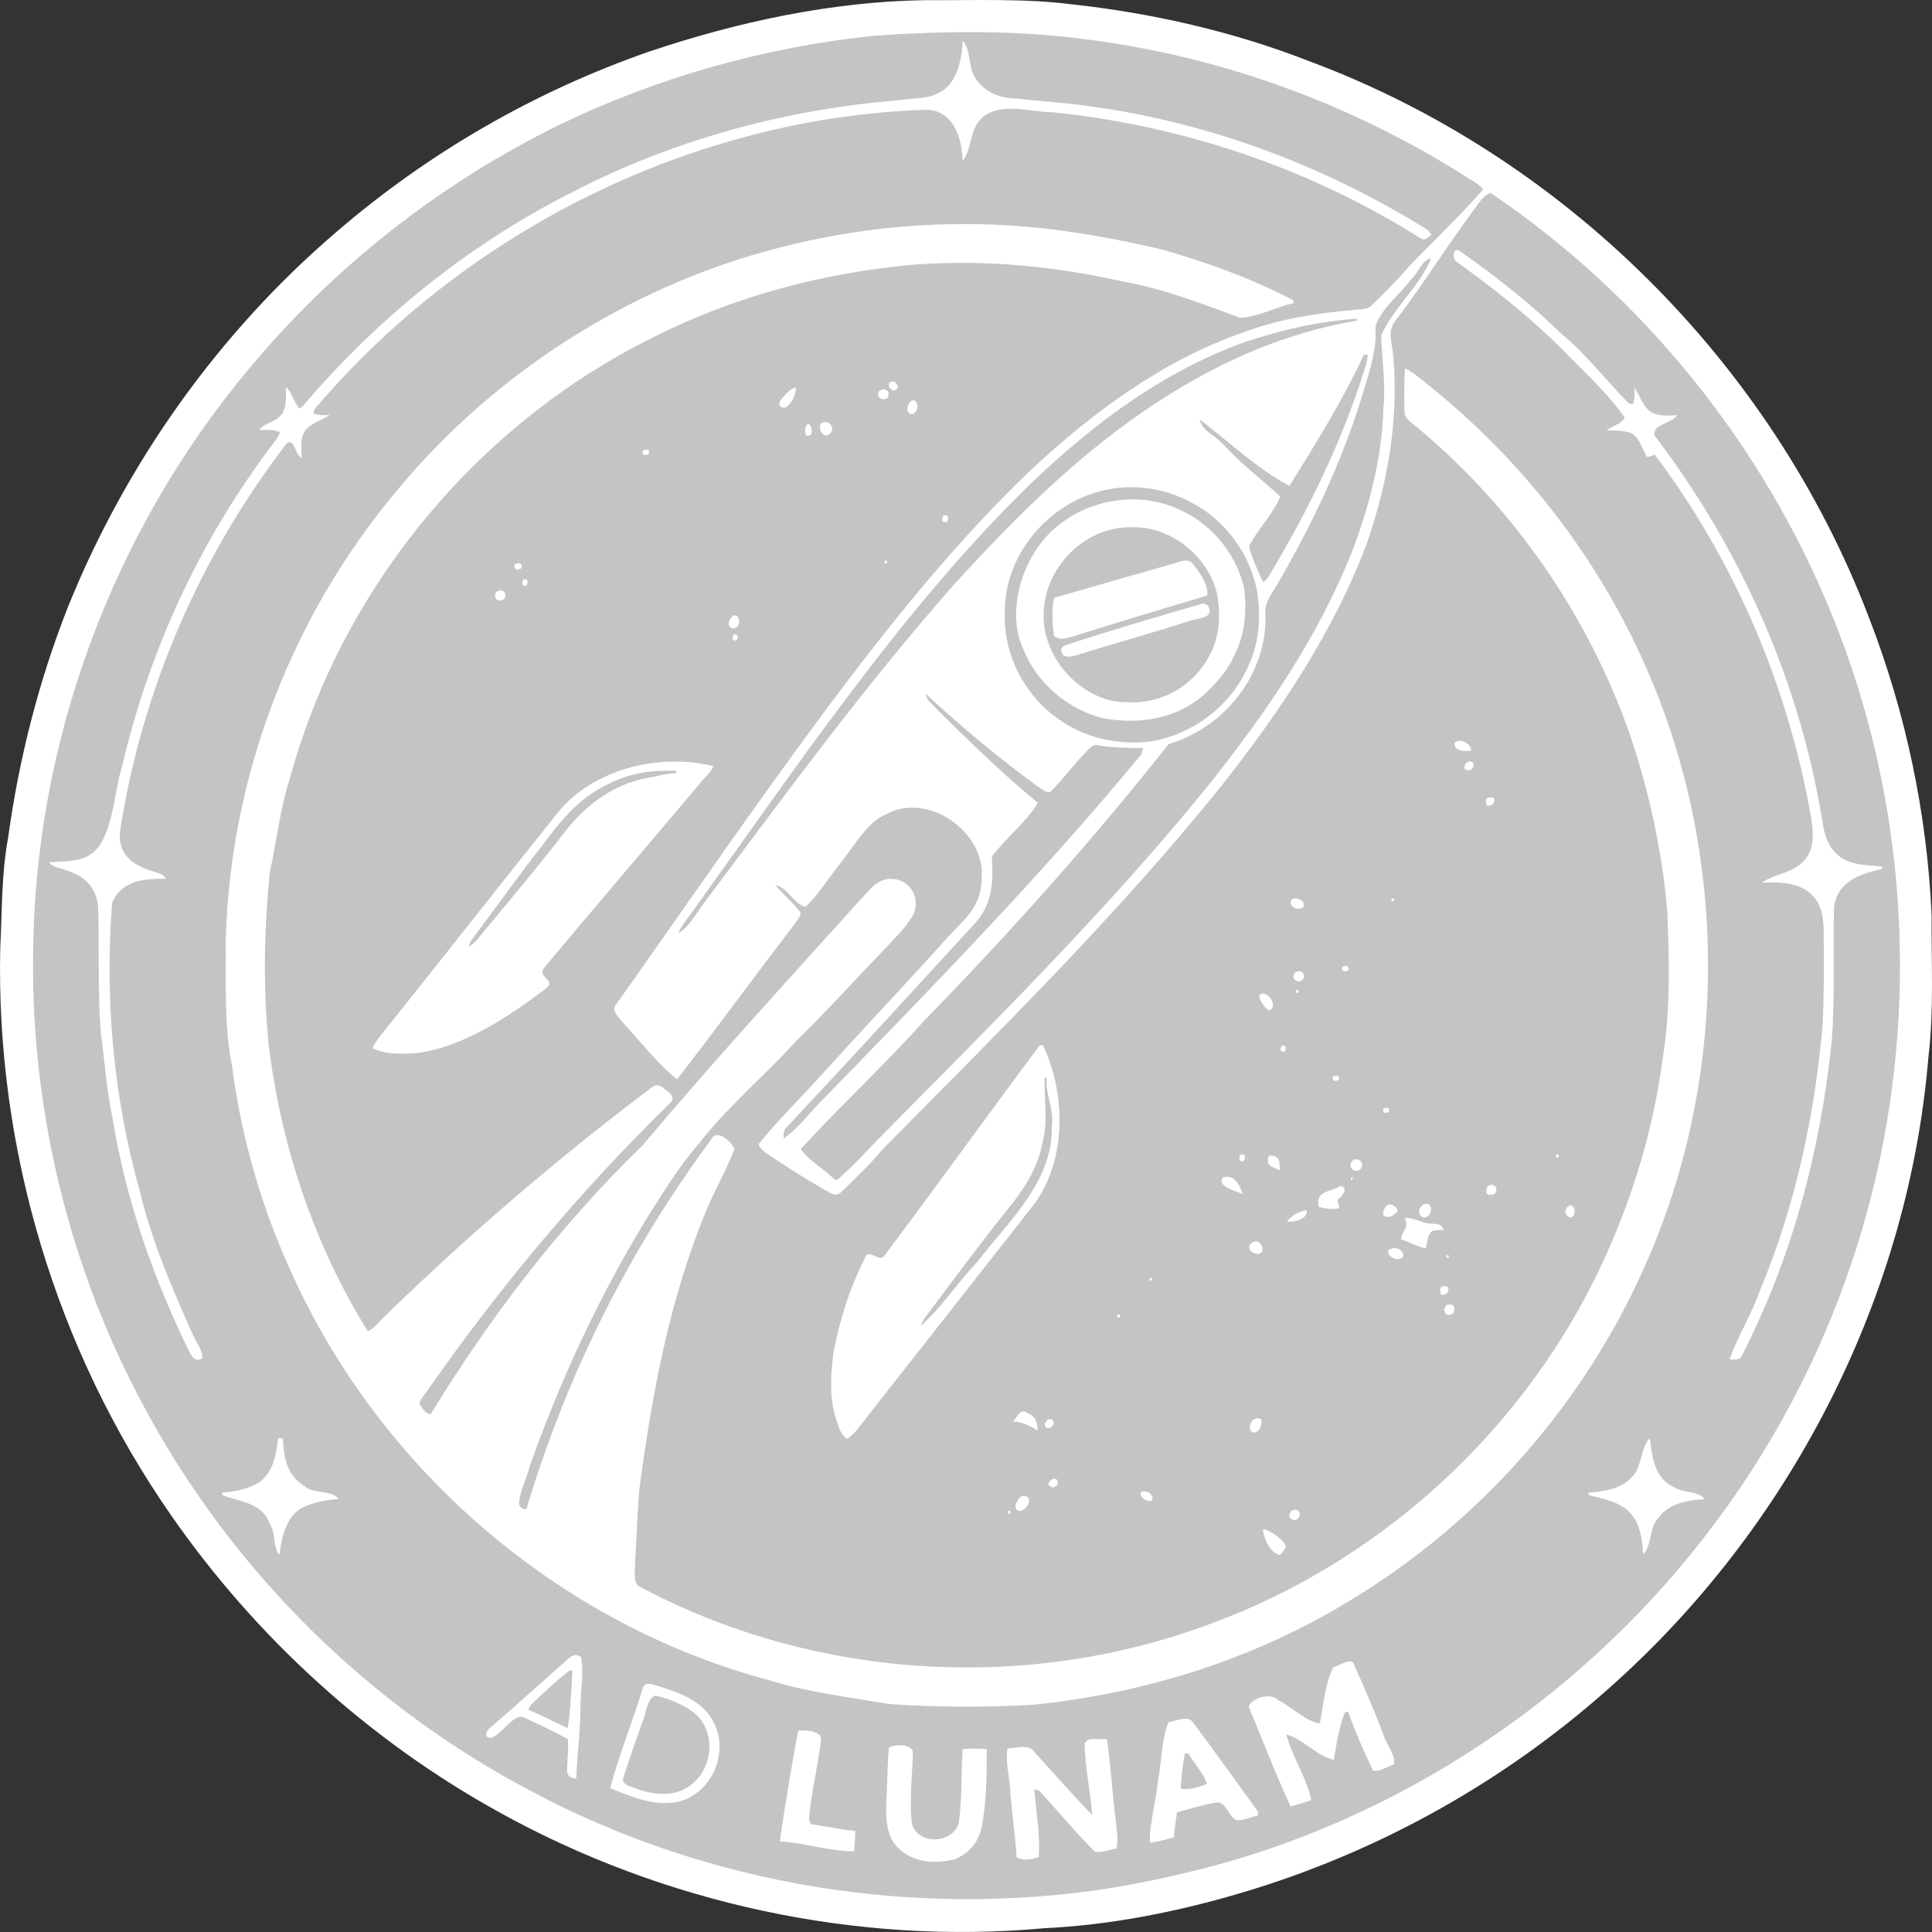 <svg width="80" height="80" viewBox="0 0 80 80" fill="none" xmlns="http://www.w3.org/2000/svg">
<rect x="0" y="0" width="80" height="80" fill="#333333" stroke="none"/>
<g clip-path="url(#clip0_1832_28910)">
<path d="M38.288 0.006C40.316 0.019 42.436 -0.074 44.426 0.184C47.757 0.551 51.079 1.311 54.202 2.53C64.738 6.45 73.356 15.027 77.37 25.523C78.912 29.474 79.799 33.698 79.986 37.932C79.969 39.864 80.084 41.837 79.853 43.754C79.046 53.559 74.302 62.916 67.042 69.531C62.559 73.638 57.16 76.686 51.328 78.4C48.707 79.172 45.977 79.713 43.244 79.843C35.494 80.556 27.474 78.816 20.669 75.04C15.271 72.06 10.58 67.788 7.069 62.722C2.321 55.89 -0.176 47.57 0.01 39.257C0.089 37.76 0.055 36.196 0.331 34.72C0.781 31.443 1.593 28.233 2.805 25.155C5.206 19.193 9.044 13.779 13.934 9.601C17.738 6.323 22.154 3.776 26.897 2.13C30.553 0.903 34.419 0.07 38.288 0.006Z" fill="white"/>
<path d="M36.201 1.479C39.019 1.284 41.906 1.239 44.713 1.598C50.405 2.272 55.903 4.266 60.74 7.338C60.965 7.492 61.257 7.622 61.41 7.849C60.441 8.956 59.344 9.991 58.323 11.052C57.863 11.599 57.354 12.095 56.847 12.596C56.626 12.842 56.361 12.795 56.062 12.834C54.536 12.967 53.002 13.197 51.56 13.737C48.152 14.9 45.205 17.102 42.598 19.543C39.138 22.871 36.104 26.776 33.271 30.645C30.615 34.273 28.095 37.949 25.498 41.608C25.309 41.869 25.623 42.113 25.765 42.312C26.497 43.097 27.201 44.024 28.033 44.694C29.537 42.768 31.275 40.386 32.841 38.344C32.945 38.18 33.168 37.981 33.142 37.775C32.832 37.363 32.431 37.045 32.105 36.649C32.605 36.736 32.873 37.452 33.358 37.548C33.906 37.039 34.381 36.248 34.869 35.654C35.408 34.988 35.9 34.041 36.713 33.706C38.444 32.769 40.856 34.481 40.644 36.419C40.627 37.73 39.675 38.24 38.938 39.154C37.197 41.065 35.421 42.951 33.687 44.868C32.919 45.693 32.111 46.506 31.407 47.386C31.468 47.522 31.568 47.639 31.704 47.734C32.497 48.277 33.31 48.782 34.139 49.266C34.358 49.37 34.561 49.571 34.801 49.393C35.406 48.801 36.027 48.216 36.571 47.567C41.363 42.711 46.358 37.807 50.622 32.481C53.024 29.436 55.275 26.079 56.626 22.422C57.477 19.927 57.927 17.337 57.687 14.696C57.651 14.204 57.441 13.758 57.75 13.321C59.021 11.663 60.097 9.892 61.368 8.233C61.472 8.108 61.593 8.029 61.731 7.995C68.047 12.263 73.015 18.434 75.873 25.5C78.966 33.098 79.507 41.729 77.449 49.664C76.23 54.369 74.125 58.837 71.244 62.757C66.686 69.012 60.235 73.84 52.939 76.424C50.703 77.217 48.377 77.775 46.041 78.174C37.888 79.459 29.361 78.074 22.067 74.207C15.284 70.658 9.62 65.054 5.996 58.309C2.907 52.623 1.307 46.105 1.369 39.635C1.405 30.785 4.636 22.033 10.324 15.254C13.831 11.037 18.212 7.607 23.13 5.184C27.242 3.197 31.661 1.95 36.201 1.479Z" fill="#C4C4C4"/>
<path d="M39.861 1.68C40.213 2.05 40.084 2.847 40.411 3.267C40.786 3.829 41.416 4.077 42.074 4.077C42.876 4.177 43.684 4.215 44.484 4.319C49.62 4.913 54.617 6.731 59.006 9.453C59.131 9.52 59.219 9.609 59.267 9.722C58.998 9.932 59.002 9.989 58.682 9.779C54.129 6.932 48.924 5.195 43.586 4.648C42.668 4.644 41.524 4.228 40.737 4.818C40.114 5.305 40.273 6.158 39.859 6.665C39.833 5.694 39.466 4.521 38.291 4.546C28.714 4.879 19.392 9.516 13.167 16.779C13.055 16.879 12.991 16.994 12.974 17.123C13.19 17.184 13.413 17.204 13.646 17.184C13.313 17.416 12.961 17.483 12.668 17.787C12.406 18.13 12.482 18.563 12.492 18.964C12.202 18.83 12.223 18.147 11.884 18.345C8.304 22.982 5.888 28.543 4.984 34.332C4.859 35.168 5.266 35.681 6.019 35.966C6.238 36.097 6.79 36.133 6.864 36.388C5.971 36.38 5.035 36.449 4.643 37.387C4.333 41.364 4.698 45.42 5.773 49.266C6.263 51.317 7.097 53.292 7.961 55.211C8.069 55.523 8.442 55.935 8.366 56.257C8.071 56.41 7.927 56.149 7.814 55.922C6.319 52.863 5.19 49.609 4.651 46.241C4.401 45.096 4.337 43.916 4.172 42.758C4.046 41.071 4.112 39.415 4.068 37.737C4.08 36.997 3.701 36.405 3.007 36.142C2.733 35.976 2.207 35.957 2.027 35.705C2.833 35.637 3.616 35.739 4.136 34.992C4.712 34.078 4.738 32.769 5.052 31.74C6.179 26.938 8.271 22.388 11.249 18.451C11.389 18.268 11.529 18.109 11.591 17.884C11.304 17.782 11.024 17.793 10.725 17.81C10.925 17.522 11.313 17.509 11.565 17.258C11.915 16.949 11.818 16.448 11.847 16.032C12.098 16.245 12.151 16.652 12.391 16.911L12.512 16.847C15.611 13.195 19.383 10.14 23.661 7.976C27.863 5.791 32.542 4.521 37.254 4.147C37.805 4.05 38.367 4.116 38.836 3.861C39.63 3.532 39.834 2.438 39.861 1.68Z" fill="white"/>
<path d="M39.991 9.28C42.749 9.27 45.437 9.705 48.116 10.332C49.992 10.865 51.803 11.525 53.537 12.424L53.566 12.551C52.835 12.721 52.09 13.12 51.349 13.162C49.784 12.579 48.242 11.976 46.591 11.677C43.733 11.031 40.835 10.74 37.905 10.954C34.124 11.283 30.41 12.258 27.019 13.983C19.714 17.598 14.13 24.39 11.996 32.257C11.595 33.496 11.451 34.875 11.169 36.133C10.935 38.492 10.889 40.864 11.122 43.227C11.627 47.42 12.998 51.535 15.231 55.126C15.501 55.01 15.698 54.721 15.912 54.524C19.341 51.181 22.979 48.061 26.798 45.17C26.998 45.017 27.166 44.832 27.424 45.014C27.637 45.203 28.063 45.405 27.715 45.708C24.026 49.308 20.707 53.281 17.754 57.502C17.631 57.695 17.402 57.907 17.368 58.136C17.48 58.291 17.62 58.563 17.837 58.552C20.294 54.528 23.215 50.721 26.601 47.433C29.495 43.999 32.569 40.641 35.582 37.304C35.989 36.894 36.309 36.349 36.963 36.394C37.705 36.438 38.113 37.194 37.831 37.858C37.504 38.43 36.98 38.912 36.539 39.398C35.353 40.617 34.231 41.875 33.013 43.059C31.701 44.506 30.161 45.791 28.962 47.327C28.097 48.311 27.409 49.459 26.711 50.564C24.766 53.773 23.179 57.188 21.932 60.725C21.804 61.238 21.505 61.764 21.494 62.292C21.562 62.445 21.664 62.51 21.798 62.485C23.442 57 26.009 51.824 29.421 47.225C29.671 46.686 30.291 47.269 30.412 47.585C30.123 48.343 29.712 49.075 29.376 49.821C27.751 53.597 26.992 57.716 26.461 61.774C26.391 62.78 26.351 63.788 26.293 64.797C26.298 65.058 26.221 65.478 26.433 65.671C33.66 69.549 42.502 70.111 50.17 67.22C57.593 64.487 63.74 58.607 66.79 51.306C67.794 48.934 68.499 46.455 68.836 43.901C69.18 41.879 69.118 39.779 69.04 37.735C68.819 35.206 68.278 32.724 67.459 30.323C65.74 25.478 62.734 21.111 58.803 17.797C58.603 17.606 58.198 17.398 58.16 17.11C58.136 16.495 58.143 15.875 58.173 15.26C58.491 15.383 58.765 15.648 59.036 15.854C63.103 19.085 66.356 23.302 68.36 28.102C71.594 35.775 71.513 44.83 68.108 52.43C65.59 58.124 61.304 62.996 55.983 66.223C52.001 68.679 47.478 70.104 42.836 70.586C40.833 70.707 38.817 70.696 36.814 70.561C35.132 70.272 33.454 70.075 31.818 69.568C23.171 67.243 15.8 60.917 12.102 52.772C10.844 50.052 9.987 47.1 9.607 44.126C9.263 42.427 9.369 40.605 9.348 38.878C9.535 32.147 12.068 25.54 16.384 20.374C20.075 15.894 25.065 12.518 30.587 10.738C33.615 9.779 36.812 9.264 39.991 9.28Z" fill="white"/>
<path d="M60.501 10.436C61.965 11.461 63.38 12.577 64.659 13.826C65.69 14.677 66.513 15.761 67.451 16.711L67.623 16.734C67.686 16.514 67.699 16.282 67.665 16.038C67.933 16.387 67.992 16.823 68.404 17.086C68.726 17.248 69.097 17.205 69.445 17.192C69.244 17.54 68.384 17.555 68.522 18.052C72.114 22.769 74.571 28.337 75.494 34.2C75.587 34.733 75.793 35.217 76.26 35.522C76.746 35.847 77.382 35.815 77.957 35.887L77.91 35.987C76.996 36.196 76.094 36.491 75.942 37.556C75.897 39.387 75.99 41.218 75.853 43.048C75.39 47.641 74.206 52.114 72.078 56.225C71.951 56.302 71.796 56.319 71.615 56.276C71.974 55.307 72.538 54.403 72.882 53.419C74.338 49.934 75.133 46.234 75.468 42.48C75.53 41.152 75.532 39.824 75.513 38.494C75.496 37.972 75.441 37.493 75.063 37.096C74.575 36.529 73.646 36.517 72.957 36.551C73.432 36.192 74.287 36.156 74.739 35.599C75.138 35.106 75.082 34.544 75.012 33.954C74.068 28.48 71.86 23.263 68.518 18.824C68.421 18.875 68.316 18.907 68.202 18.923C67.971 18.533 67.92 18.175 67.551 17.935C67.213 17.818 66.88 17.827 66.528 17.818C66.795 17.602 67.079 17.606 67.277 17.301C66.649 16.378 65.796 15.589 65.015 14.796C63.589 13.317 61.947 12.01 60.28 10.814C60.112 10.636 60.182 10.175 60.501 10.436Z" fill="white"/>
<path d="M59.256 10.701C58.804 11.846 57.671 12.765 57.189 13.906C57.225 14.899 57.389 15.936 57.282 16.925C57.231 18.944 56.691 21.008 55.967 22.885C54.558 26.404 52.483 29.425 50.147 32.382C45.936 37.604 41.076 42.403 36.363 47.171C35.816 47.744 35.267 48.334 34.672 48.855L34.558 48.838C34.119 48.399 33.512 48.079 33.156 47.58C34.806 45.782 36.639 44.083 38.269 42.265C41.806 38.633 45.247 34.794 48.386 30.814C50.71 30.125 52.49 27.902 52.394 25.443C52.352 24.911 52.662 24.606 52.903 24.175C54.314 21.748 55.543 19.165 56.374 16.481C56.663 15.491 57.024 14.574 56.954 13.52C57.178 12.78 57.987 12.175 58.445 11.553C58.719 11.322 58.886 10.747 59.256 10.701Z" fill="#C4C4C4"/>
<path d="M56.18 13.197L56.176 13.279C52.688 13.875 49.618 15.392 46.756 17.452C44.082 19.392 41.816 21.677 39.593 24.104C35.776 28.419 32.475 32.96 29.026 37.561C28.769 37.924 28.497 38.414 28.098 38.632C28.136 38.507 28.19 38.401 28.264 38.314C32.753 32.109 37.272 25.251 42.788 19.919C45.392 17.467 48.186 15.364 51.589 14.149C53.091 13.655 54.599 13.303 56.18 13.197Z" fill="#C4C4C4"/>
<path d="M56.472 14.693L56.631 14.682C56.629 14.93 56.533 15.187 56.463 15.423C55.559 18.278 54.227 21.016 52.699 23.587C52.585 23.755 52.492 24.024 52.298 24.107C52.093 23.638 51.836 23.112 51.717 22.624C52.08 21.91 52.71 21.299 53.017 20.56C52.22 19.837 51.369 19.186 50.642 18.39C50.347 18.044 49.75 17.835 49.68 17.37C50.875 18.284 52.061 19.413 53.389 20.119C54.501 18.348 55.587 16.592 56.472 14.693Z" fill="#C4C4C4"/>
<path d="M36.839 15.829C37.132 15.674 37.342 16.171 36.975 16.167C36.811 16.075 36.765 15.961 36.839 15.829Z" fill="white"/>
<path d="M32.965 16.045C32.931 16.38 32.821 16.652 32.553 16.868C32.327 16.911 32.24 16.824 32.291 16.609C32.458 16.408 32.693 16.081 32.965 16.045Z" fill="white"/>
<path d="M36.396 16.187L36.579 16.111L36.761 16.189C36.975 16.652 36.184 16.643 36.396 16.187Z" fill="white"/>
<path d="M37.753 16.583C38.096 16.502 38.037 17.186 37.721 17.147C37.454 17.05 37.591 16.712 37.753 16.583Z" fill="white"/>
<path d="M33.596 17.696C33.647 17.963 33.579 18.074 33.394 18.033C33.248 17.872 33.401 17.308 33.596 17.696Z" fill="white"/>
<path d="M33.987 17.546C34.251 17.317 34.62 17.686 34.384 17.944C34.134 18.209 33.845 17.787 33.987 17.546Z" fill="white"/>
<path d="M26.611 18.661C26.809 18.576 26.898 18.62 26.874 18.792C26.671 18.887 26.582 18.843 26.611 18.661Z" fill="white"/>
<path d="M27.574 19.084C27.625 19.135 27.625 19.135 27.574 19.084Z" fill="white"/>
<path d="M49.348 20.813C50.752 21.551 51.775 22.956 52.059 24.515C52.227 25.58 52.132 26.672 51.657 27.65C50.943 29.228 49.439 30.367 47.744 30.688C46.484 30.872 45.107 30.615 44.036 29.915C42.474 28.936 41.504 27.103 41.609 25.257C41.636 22.928 43.414 20.856 45.65 20.317C46.879 20.009 48.238 20.209 49.348 20.813Z" fill="#C4C4C4"/>
<path d="M48.601 20.998C50.042 21.555 51.143 22.814 51.51 24.315C51.637 25.274 51.567 26.248 51.117 27.118C50.844 27.775 50.313 28.344 49.795 28.819C48.639 29.784 47.15 30.002 45.699 29.744C44.233 29.402 42.909 28.263 42.363 26.861C41.788 25.596 42.134 23.965 42.862 22.83C44.041 20.957 46.556 20.192 48.601 20.998Z" fill="white"/>
<path d="M39.074 21.337C39.263 21.316 39.308 21.411 39.21 21.62C39.01 21.643 38.964 21.549 39.074 21.337Z" fill="white"/>
<path d="M37.41 21.924C37.465 21.981 37.465 21.981 37.41 21.924Z" fill="white"/>
<path d="M46.799 21.834C48.416 21.754 49.958 22.959 50.374 24.503C50.576 25.468 50.512 26.463 49.986 27.317C49.297 28.489 47.968 29.186 46.61 29.074C45.643 29.085 44.695 28.508 44.086 27.788C43.541 27.148 43.191 26.295 43.216 25.447C43.224 23.538 44.867 21.824 46.799 21.834Z" fill="#C4C4C4"/>
<path d="M23.781 23.23C23.876 23.325 23.876 23.325 23.781 23.23Z" fill="white"/>
<path d="M36.629 23.219L36.729 23.221V23.321L36.629 23.319V23.219Z" fill="white"/>
<path d="M49.428 23.392C49.68 23.721 50.056 24.224 49.986 24.657C48.161 25.213 46.301 25.758 44.483 26.335C44.173 26.418 43.944 26.54 43.645 26.341C43.579 25.809 43.534 25.285 43.647 24.754C45.259 24.292 46.886 23.827 48.497 23.363C48.8 23.294 49.205 23.048 49.428 23.392Z" fill="white"/>
<path d="M21.305 23.379L21.452 23.311L21.6 23.381L21.598 23.526C21.378 23.634 21.28 23.583 21.305 23.379Z" fill="white"/>
<path d="M21.673 23.994C21.845 23.971 21.889 24.056 21.802 24.251C21.628 24.274 21.586 24.189 21.673 23.994Z" fill="white"/>
<path d="M20.535 24.52L20.703 24.431L20.886 24.503C21.108 24.965 20.33 25.005 20.535 24.52Z" fill="white"/>
<path d="M49.83 24.982L50.019 25.073C50.303 25.61 49.627 25.593 49.3 25.697C47.819 26.182 46.31 26.588 44.825 27.056C44.588 27.116 44.212 27.294 44.006 27.109C43.898 26.923 43.934 26.793 44.117 26.719C46.003 26.093 47.925 25.54 49.83 24.982Z" fill="white"/>
<path d="M30.374 25.483C30.705 25.434 30.681 26.053 30.346 26.024C30.055 25.954 30.187 25.593 30.374 25.483Z" fill="white"/>
<path d="M31.206 25.553C31.181 25.527 31.181 25.527 31.206 25.553Z" fill="white"/>
<path d="M30.377 26.271C30.545 26.249 30.587 26.332 30.5 26.519C30.329 26.54 30.29 26.459 30.377 26.271Z" fill="white"/>
<path d="M38.331 28.729C39.792 30.083 41.318 31.358 42.928 32.535C43.083 32.624 43.344 32.902 43.522 32.762C43.993 32.287 44.392 31.744 44.853 31.26C45.031 31.099 45.194 30.791 45.472 30.863C46.093 30.959 46.709 30.976 47.337 30.974L47.265 31.226C43.109 36.275 38.396 41.086 33.831 45.774C33.404 46.24 32.974 46.779 32.456 47.138C32.43 46.978 32.452 46.843 32.52 46.735C35.146 43.937 37.739 41.101 40.333 38.275C41.089 37.475 41.146 36.521 41.07 35.477C41.625 34.714 42.504 34.043 42.977 33.241C41.528 32.058 40.183 30.736 38.85 29.425C38.657 29.201 38.371 29.029 38.331 28.729Z" fill="#C4C4C4"/>
<path d="M60.113 29.111C60.153 29.155 60.153 29.155 60.113 29.111Z" fill="white"/>
<path d="M60.246 30.744C60.449 30.55 60.954 30.804 60.91 31.08C60.687 31.129 60.129 31.095 60.246 30.744Z" fill="white"/>
<path d="M29.541 31.722C29.458 31.955 29.231 32.133 29.079 32.324C26.942 34.863 24.704 37.474 22.582 40.016C22.134 40.485 23.113 40.546 22.582 40.953C21.065 42.093 19.211 43.34 17.297 43.601C16.707 43.643 15.967 43.683 15.434 43.403C15.502 43.202 15.653 43.02 15.78 42.854C18.277 39.74 20.736 36.588 23.236 33.478C24.759 31.785 27.373 31.194 29.541 31.722Z" fill="white"/>
<path d="M60.833 31.525C61.217 31.537 60.939 32.051 60.661 31.853C60.606 31.707 60.663 31.599 60.833 31.525Z" fill="white"/>
<path d="M61.85 31.797C61.826 31.771 61.826 31.771 61.85 31.797Z" fill="white"/>
<path d="M28 31.919V32.021C27.578 32.015 27.165 32.164 26.749 32.223C25.427 32.473 24.336 33.285 23.496 34.308C22.293 35.873 21.022 37.377 19.764 38.898C19.662 39.021 19.542 39.119 19.406 39.197L19.488 38.975C20.488 37.649 21.444 36.291 22.473 34.985C23.244 33.939 24.02 32.999 25.234 32.445C26.097 32.002 27.039 31.881 28 31.919Z" fill="#C4C4C4"/>
<path d="M61.238 33.072C61.308 33.144 61.308 33.144 61.238 33.072Z" fill="white"/>
<path d="M61.865 33.043C61.907 33.272 61.807 33.378 61.563 33.359C61.474 33.062 61.574 32.956 61.865 33.043Z" fill="white"/>
<path d="M53.484 37.24C53.683 37.122 54.077 37.285 53.969 37.554C53.749 37.743 53.312 37.54 53.484 37.24Z" fill="white"/>
<path d="M57.621 37.205L57.725 37.207V37.311H57.621V37.205Z" fill="white"/>
<path d="M58.586 39.5C58.665 39.581 58.665 39.581 58.586 39.5Z" fill="white"/>
<path d="M55.57 40.046C55.777 39.949 55.865 39.993 55.837 40.178C55.635 40.261 55.546 40.218 55.57 40.046Z" fill="white"/>
<path d="M53.65 40.25C53.831 40.18 53.949 40.227 54.003 40.394C53.977 40.84 53.313 40.59 53.65 40.25Z" fill="white"/>
<path d="M53.656 40.996H53.77L53.768 41.11H53.656V40.996Z" fill="white"/>
<path d="M52.161 41.179C52.527 40.956 52.975 41.775 52.519 41.836C52.371 41.701 52.084 41.391 52.161 41.179Z" fill="white"/>
<path d="M43.051 43.291L43.18 43.275C44.156 45.307 44.177 48.122 42.747 49.959C40.339 53.032 37.912 56.104 35.508 59.177C35.387 59.334 35.241 59.468 35.073 59.583C34.789 59.387 34.734 59.095 34.63 58.787C34.325 57.875 34.394 56.844 34.528 55.906C34.81 54.534 35.224 53.21 35.88 51.969C36.12 51.81 36.434 52.286 36.631 51.976C38.774 49.138 40.929 46.117 43.051 43.291Z" fill="white"/>
<path d="M53.073 43.297C53.241 43.274 53.283 43.357 53.196 43.544C53.026 43.565 52.984 43.484 53.073 43.297Z" fill="white"/>
<path d="M43.254 44.645L43.348 44.617C43.269 45.33 43.66 45.904 43.554 46.638C43.598 48.944 41.776 50.542 40.484 52.232C39.675 53.083 38.999 54.118 38.137 54.9C38.176 54.746 38.252 54.608 38.362 54.481C39.502 52.962 40.62 51.445 41.812 49.965C42.444 49.182 42.966 48.352 43.161 47.349C43.399 46.462 43.236 45.538 43.254 44.645Z" fill="#C4C4C4"/>
<path d="M55.187 44.588C55.386 44.497 55.471 44.538 55.444 44.716C55.25 44.799 55.164 44.756 55.187 44.588Z" fill="white"/>
<path d="M62.355 45.543C62.448 45.638 62.448 45.638 62.355 45.543Z" fill="white"/>
<path d="M57.273 45.912C57.462 45.827 57.544 45.868 57.519 46.039C57.332 46.12 57.251 46.078 57.273 45.912Z" fill="white"/>
<path d="M51.36 47.806C51.555 47.777 51.602 47.87 51.5 48.084C51.318 48.106 51.271 48.014 51.36 47.806Z" fill="white"/>
<path d="M52.545 47.855C53.006 47.817 52.98 48.105 53.002 48.462C52.7 48.309 52.38 48.3 52.545 47.855Z" fill="white"/>
<path d="M64.43 47.815H64.543V47.928H64.43V47.815Z" fill="white"/>
<path d="M56.101 48.005C56.415 47.967 56.531 48.351 56.226 48.481C55.914 48.521 55.793 48.131 56.101 48.005Z" fill="white"/>
<path d="M50.631 48.755C51.14 48.606 51.308 49.069 51.467 49.444C51.227 49.328 50.37 49.145 50.631 48.755Z" fill="white"/>
<path d="M55.926 48.76L56.022 48.758C55.983 48.916 55.95 48.916 55.926 48.76Z" fill="white"/>
<path d="M55.502 49.103C55.893 49.2 55.532 49.555 55.379 49.697C55.407 49.809 55.434 49.919 55.46 50.028C55.142 50.1 54.915 50.041 54.611 49.975C54.422 49.304 55.097 49.381 55.502 49.103Z" fill="white"/>
<path d="M61.587 49.128L61.744 49.047C61.973 49.096 62.024 49.226 61.896 49.436C61.584 49.548 61.481 49.446 61.587 49.128Z" fill="white"/>
<path d="M57.433 49.903C57.584 49.795 57.928 50.001 57.86 50.181C57.698 50.344 57.52 50.453 57.289 50.346C57.253 50.196 57.3 50.048 57.433 49.903Z" fill="white"/>
<path d="M58.938 49.875C59.437 49.691 59.292 50.506 58.913 50.408C58.692 50.253 58.724 50.018 58.938 49.875Z" fill="white"/>
<path d="M64.994 49.915C65.259 49.849 65.28 50.492 64.972 50.401C64.762 50.254 64.771 50.038 64.994 49.915Z" fill="white"/>
<path d="M54.105 50.109C54.165 50.495 53.579 50.605 53.293 50.588C53.444 50.338 53.821 50.155 54.105 50.109Z" fill="white"/>
<path d="M58.171 50.434C58.558 50.402 58.878 50.673 59.277 50.669C59.563 50.692 59.639 50.663 59.79 50.922C59.631 50.926 59.472 50.941 59.317 50.964C59.105 51.089 59.109 51.471 59.037 51.69C58.668 51.626 58.367 51.425 58.012 51.322C58.042 50.939 58.375 50.849 58.171 50.434Z" fill="white"/>
<path d="M51.947 51.407C52.229 51.35 52.447 51.865 52.106 51.923C51.754 51.918 51.542 51.564 51.947 51.407Z" fill="white"/>
<path d="M57.481 51.784C57.615 51.67 57.768 51.652 57.94 51.727C58.218 51.918 58.131 52.187 57.782 52.132C57.556 52.047 57.454 51.93 57.481 51.784Z" fill="white"/>
<path d="M59.891 51.978H59.989V52.077L59.891 52.075V51.978Z" fill="white"/>
<path d="M47.603 52.924H47.704L47.702 53.024H47.602L47.603 52.924Z" fill="white"/>
<path d="M57.809 53.113C57.907 53.214 57.907 53.214 57.809 53.113Z" fill="white"/>
<path d="M59.965 53.288C60.007 53.52 59.909 53.628 59.669 53.613C59.572 53.312 59.67 53.203 59.965 53.288Z" fill="white"/>
<path d="M59.886 54.051C60.381 53.835 60.296 54.639 59.858 54.406L59.797 54.215L59.886 54.051Z" fill="white"/>
<path d="M46.262 54.435L46.381 54.437L46.379 54.555H46.262V54.435Z" fill="white"/>
<path d="M42.513 58.492C42.901 58.67 42.933 58.839 42.974 59.232C42.641 59.052 42.335 58.867 41.941 58.861C42.125 58.706 42.216 58.299 42.513 58.492Z" fill="white"/>
<path d="M43.419 58.766L43.575 58.777L43.641 58.934C43.495 59.343 43.017 59.055 43.419 58.766Z" fill="white"/>
<path d="M52.219 58.773C52.308 58.998 52.068 59.497 51.788 59.251C51.659 58.983 51.918 58.603 52.219 58.773Z" fill="white"/>
<path d="M11.516 59.56L11.716 59.562C11.752 60.372 11.872 61.078 12.607 61.537C13.001 61.878 13.725 61.673 14.024 62.072C13.504 62.103 12.948 62.211 12.479 62.445C11.851 62.82 11.643 63.686 11.578 64.361C11.321 64.227 11.406 63.442 11.194 63.141C10.877 62.237 10.012 62.196 9.229 61.925L9.184 61.8C9.755 61.777 10.319 61.651 10.799 61.331C11.342 60.852 11.433 60.243 11.516 59.56Z" fill="white"/>
<path d="M68.314 59.557C68.419 60.355 68.501 61.187 69.312 61.581C69.7 61.834 70.334 61.717 70.587 62.078C69.87 62.133 69.138 62.222 68.679 62.844C68.278 63.245 68.412 63.992 68.039 64.369C68.005 63.765 67.931 63.099 67.493 62.64C67.067 62.175 66.382 62.067 65.802 61.915L65.766 61.806C66.367 61.768 67.15 61.652 67.566 61.166C67.988 60.797 67.952 59.863 68.314 59.557Z" fill="white"/>
<path d="M40.816 59.947C40.869 60.002 40.869 60.002 40.816 59.947Z" fill="white"/>
<path d="M43.604 61.225L43.744 61.247C43.852 61.434 43.799 61.55 43.584 61.593C43.345 61.512 43.353 61.389 43.604 61.225Z" fill="white"/>
<path d="M47.24 61.799C47.431 61.65 47.824 61.896 47.703 62.132C47.537 62.233 47.151 62.004 47.24 61.799Z" fill="white"/>
<path d="M42.293 61.959C42.834 61.853 42.593 62.5 42.249 62.572C41.875 62.539 42.113 62.086 42.293 61.959Z" fill="white"/>
<path d="M41.734 62.564H41.84L41.842 62.67L41.736 62.672L41.734 62.564Z" fill="white"/>
<path d="M53.461 62.568C53.818 62.343 53.984 62.854 53.606 62.95C53.381 62.901 53.332 62.773 53.461 62.568Z" fill="white"/>
<path d="M52.297 63.328C52.56 63.326 53.194 63.784 53.246 64.043C53.192 64.166 53.112 64.28 53.004 64.388C52.603 64.336 52.308 63.655 52.297 63.328Z" fill="white"/>
<path d="M24.058 68.612C24.187 69.261 24.043 69.996 24.034 70.66C24.035 71.661 23.897 72.645 23.861 73.647C23.614 73.636 23.487 73.526 23.479 73.316C23.491 72.879 23.551 72.45 23.513 72.013C22.895 71.682 22.257 71.368 21.616 71.082C21.136 71.09 20.759 71.847 20.315 71.968C19.938 71.909 20.211 71.603 20.377 71.472C21.363 70.63 22.314 69.756 23.288 68.903C23.527 68.722 23.731 68.383 24.058 68.612Z" fill="white"/>
<path d="M56.016 68.817C56.476 69.842 56.918 70.837 57.308 71.894C57.438 72.278 57.785 72.659 57.724 73.065C57.448 73.135 57.142 73.387 56.85 73.309C56.47 72.52 56.116 71.711 55.827 70.884L55.689 70.901C55.443 71.52 55.341 72.218 55.233 72.872C54.524 72.723 53.958 72 53.264 71.82C53.502 72.746 54.115 73.616 54.298 74.541C54.015 74.635 53.733 74.72 53.445 74.802C52.819 73.464 52.275 72.038 51.707 70.67C51.826 70.292 52.634 70.08 52.929 70.402C53.489 70.667 54.049 71.283 54.652 71.361C54.796 70.604 54.868 69.742 55.201 69.046C55.439 68.972 55.768 68.726 56.016 68.817Z" fill="white"/>
<path d="M23.551 69.193L23.701 69.17C23.663 69.953 23.629 70.785 23.506 71.561C22.954 71.311 22.45 71.029 21.887 70.804C21.904 70.697 21.962 70.602 22.059 70.519C22.539 70.065 23.035 69.607 23.551 69.193Z" fill="#C4C4C4"/>
<path d="M26.94 69.723C27.836 69.996 28.954 70.302 29.463 71.163C30.212 72.339 29.63 74.011 28.347 74.526C27.32 74.897 26.217 74.435 25.266 74.044C25.612 72.708 26.204 71.284 26.601 69.945C26.62 69.788 26.733 69.716 26.94 69.723Z" fill="white"/>
<path d="M27.13 70.211C27.685 70.323 28.301 70.589 28.753 70.928C29.693 71.732 29.523 73.285 28.536 73.966C27.898 74.412 27.064 74.325 26.368 74.074C26.184 73.987 25.797 73.934 25.793 73.682C26.033 72.874 26.332 72.08 26.608 71.284C26.746 70.981 26.788 70.326 27.13 70.211Z" fill="#C4C4C4"/>
<path d="M48.382 71.315C48.646 71.264 49.185 71.033 49.378 71.294C50.294 72.524 51.2 73.774 52.095 75.019L52.078 75.181C51.792 75.234 51.476 75.404 51.189 75.365C50.88 75.227 50.759 74.601 50.385 74.635C49.829 74.727 49.276 74.896 48.733 75.043C48.701 75.384 48.622 75.728 48.614 76.074C48.274 76.172 47.965 76.269 47.61 76.299C47.598 75.421 47.886 74.565 47.954 73.683C48.113 72.908 48.09 72.047 48.382 71.315Z" fill="white"/>
<path d="M33.051 71.661C33.326 71.648 33.925 71.638 34.003 71.981C33.884 73.114 33.577 74.237 33.5 75.374L33.575 75.531C34.186 75.622 34.797 75.758 35.416 75.815C35.41 76.1 35.391 76.377 35.369 76.66C34.351 76.657 33.316 76.312 32.289 76.248C32.51 74.718 32.77 73.182 33.051 71.661Z" fill="white"/>
<path d="M45.833 72.008C46.01 73.194 46.065 74.388 46.224 75.575C46.249 75.889 46.311 76.237 46.232 76.546C45.922 76.582 45.674 76.733 45.339 76.674C44.578 75.92 43.888 75.089 43.166 74.297C43.071 74.17 42.961 74.102 42.834 74.092C42.893 75.014 43.088 75.986 43.008 76.901C42.736 76.994 42.358 77.058 42.095 76.909C42.038 75.954 41.885 75.014 41.828 74.06C41.786 73.496 41.631 72.942 41.717 72.397C42.017 72.399 42.498 72.237 42.747 72.451C43.529 73.305 44.431 74.344 45.225 75.152C45.154 74.227 44.957 73.296 44.913 72.367C44.851 71.841 45.509 72.067 45.833 72.008Z" fill="white"/>
<path d="M36.807 72.371C37.017 72.218 37.757 72.201 37.799 72.551C37.782 73.538 37.638 74.571 37.768 75.551C38.043 76.403 39.429 76.35 39.696 75.496C39.849 74.492 39.789 73.444 39.859 72.428C40.205 72.398 40.515 72.396 40.861 72.43C40.863 73.527 40.848 74.592 40.649 75.674C40.504 76.297 40.12 76.751 39.528 76.989C38.699 77.191 37.81 77.131 37.174 76.507C36.7 76.035 36.673 75.262 36.698 74.636C36.753 73.883 36.732 73.123 36.807 72.371Z" fill="white"/>
<path d="M49.072 72.596L49.214 72.615C49.454 73.031 49.818 73.413 49.984 73.861C49.659 73.996 49.248 74.143 48.891 74.06C48.917 73.587 48.966 73.052 49.072 72.596Z" fill="#C4C4C4"/>
</g>
<defs>
<clipPath id="clip0_1832_28910">
<rect width="80" height="80" fill="white"/>
</clipPath>
</defs>
</svg>

